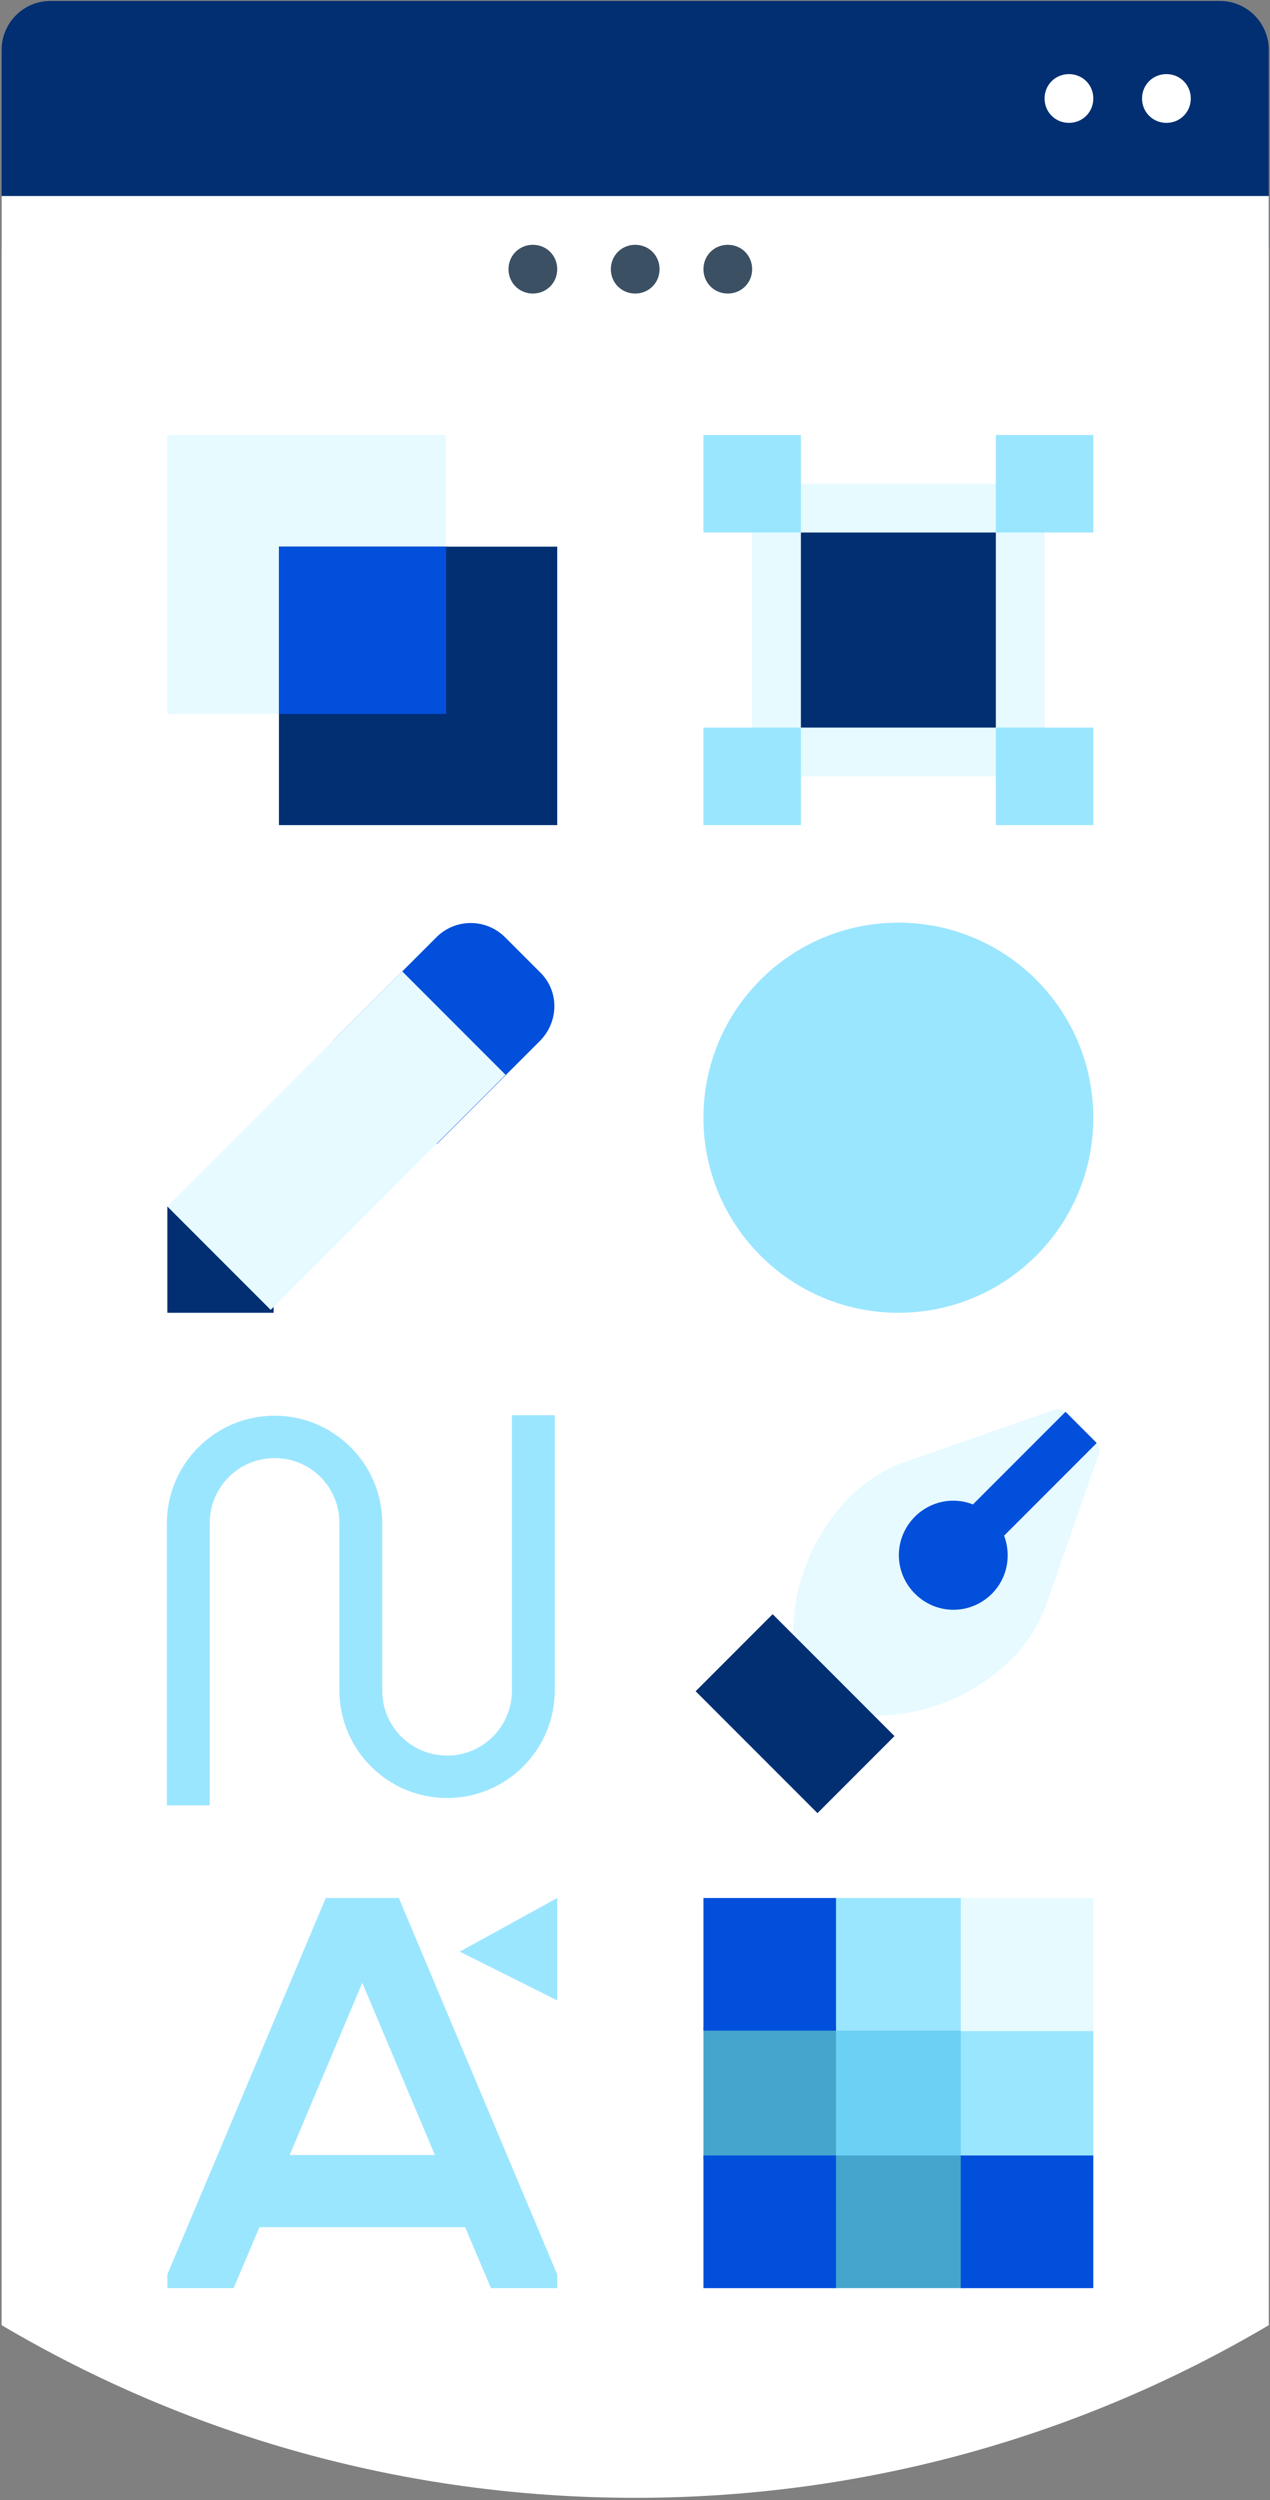 <?xml version="1.0" encoding="UTF-8"?>
<svg xmlns="http://www.w3.org/2000/svg" width="275" height="541" viewBox="0 0 275 541" fill="none">
  <rect x="0" y="0" width="275" height="541" fill="#808080" stroke="none"/>
  <path d="M264.178 63.523H10.91C5.106 63.523 0.357 58.775 0.357 52.971V10.759C0.357 4.955 5.106 0.206 10.91 0.206H264.178C269.982 0.206 274.731 4.955 274.731 10.759V52.971C274.731 58.775 269.982 63.523 264.178 63.523Z" fill="#012F72"></path>
  <path d="M274.731 42.418V503.154C234.525 526.898 187.67 540.511 137.544 540.511C87.418 540.511 40.564 526.898 0.357 503.154V42.418H274.731ZM252.57 26.588C255.525 26.588 257.846 24.267 257.846 21.312C257.846 18.357 255.525 16.036 252.57 16.036C249.615 16.036 247.294 18.357 247.294 21.312C247.294 24.267 249.615 26.588 252.57 26.588ZM231.464 26.588C234.419 26.588 236.741 24.267 236.741 21.312C236.741 18.357 234.419 16.036 231.464 16.036C228.51 16.036 226.188 18.357 226.188 21.312C226.188 24.267 228.51 26.588 231.464 26.588Z" fill="white"></path>
  <path d="M142.821 58.247C142.821 61.202 140.499 63.523 137.544 63.523C134.589 63.523 132.268 61.202 132.268 58.247C132.268 55.292 134.589 52.971 137.544 52.971C140.499 52.971 142.821 55.292 142.821 58.247ZM115.383 52.971C112.429 52.971 110.107 55.292 110.107 58.247C110.107 61.202 112.429 63.523 115.383 63.523C118.338 63.523 120.66 61.202 120.66 58.247C120.66 55.292 118.338 52.971 115.383 52.971ZM157.595 52.971C154.64 52.971 152.318 55.292 152.318 58.247C152.318 61.202 154.64 63.523 157.595 63.523C160.549 63.523 162.871 61.202 162.871 58.247C162.871 55.292 160.549 52.971 157.595 52.971Z" fill="#3C5064"></path>
  <path d="M226.188 104.679V167.996H162.871V104.679H226.188Z" fill="#E6FAFF"></path>
  <path d="M215.635 157.444H173.424V115.232H215.635V157.444Z" fill="#012F72"></path>
  <path d="M96.494 154.489H36.237V94.127H96.494V154.489Z" fill="#E6FAFF"></path>
  <path d="M120.66 118.293V178.549H60.403V118.293H120.66ZM36.237 284.078H59.242V261.072H36.237V284.078Z" fill="#012F72"></path>
  <path d="M60.403 154.489V118.293H96.599V154.489H60.403Z" fill="#024FDB"></path>
  <path d="M208.881 467.275H180.178V438.571H208.881V467.275Z" fill="#6CD0F5"></path>
  <path d="M173.424 178.549H152.318V157.444H173.424V178.549ZM110.846 365.862C110.846 373.566 104.619 379.897 96.81 379.897C89.107 379.897 82.775 373.671 82.775 365.862V362.168V347.395V329.666C82.775 316.791 72.328 306.344 59.453 306.344C46.579 306.344 36.132 316.791 36.132 329.666V390.661H45.418V329.56C45.418 321.857 51.644 315.525 59.453 315.525C67.262 315.525 73.489 321.751 73.489 329.56V347.289V362.063V365.756C73.489 378.631 83.936 389.078 96.81 389.078C109.685 389.078 120.132 378.631 120.132 365.756V306.238H110.846V365.862ZM173.424 94.127H152.318V115.232H173.424V94.127ZM215.635 94.127V115.232H236.741V94.127H215.635ZM215.635 178.549H236.741V157.444H215.635V178.549ZM194.53 199.655C171.208 199.655 152.318 218.544 152.318 241.866C152.318 265.188 171.208 284.078 194.53 284.078C217.851 284.078 236.741 265.188 236.741 241.866C236.741 218.544 217.851 199.655 194.53 199.655ZM208.881 410.711H180.178V439.415H208.037V467.275H236.741V438.571H208.881V410.711Z" fill="#9BE6FF"></path>
  <path d="M208.881 466.43V495.134H180.178V467.275H152.318V438.571H181.022V466.43H208.881Z" fill="#46A5CD"></path>
  <path d="M236.741 495.134H208.037V466.43H236.741V495.134Z" fill="#024FDB"></path>
  <path d="M116.966 225.193L94.594 247.565L72.117 225.193L94.489 202.821C98.604 198.705 105.253 198.705 109.368 202.821L116.861 210.313C121.082 214.323 121.082 220.972 116.966 225.193Z" fill="#024FDB"></path>
  <path d="M120.66 410.711V432.872L99.554 422.32L120.66 410.711ZM86.363 410.711L120.66 492.179V495.134H106.308L100.715 481.943H56.182L50.589 495.134H36.237V492.179L70.534 410.711H86.363ZM94.172 466.325L78.448 429.073L62.725 466.325H94.172Z" fill="#9BE6FF"></path>
  <path d="M87.102 210.208L109.474 232.58L58.609 283.444L36.237 261.072L87.102 210.208ZM208.037 439.521H236.741V410.712H208.037V439.521ZM237.374 312.254L230.726 305.605C230.093 304.972 229.143 304.761 228.299 305.078L196.218 316.264C191.68 317.847 187.565 320.379 184.188 323.756C176.273 331.671 171.735 342.54 171.735 353.726L162.977 362.485L180.494 380.003L189.253 371.244C200.545 371.244 211.309 366.812 219.223 358.792C222.6 355.415 225.133 351.299 226.716 346.761L237.902 314.681C238.218 313.837 238.007 312.887 237.374 312.254Z" fill="#E6FAFF"></path>
  <path d="M217.429 332.304C219.012 336.525 218.168 341.485 214.791 344.862C210.148 349.505 202.761 349.505 198.117 344.862C193.474 340.219 193.474 332.832 198.117 328.188C201.494 324.811 206.454 323.862 210.675 325.55L230.726 305.5L237.48 312.254L217.429 332.304Z" fill="#024FDB"></path>
  <path d="M177.012 392.35L150.63 365.967L167.303 349.294L193.685 375.676L177.012 392.35Z" fill="#012F72"></path>
  <path d="M181.022 410.711V439.415H152.318V410.711H181.022ZM152.318 495.134H181.022V466.43H152.318V495.134Z" fill="#024FDB"></path>
</svg>
